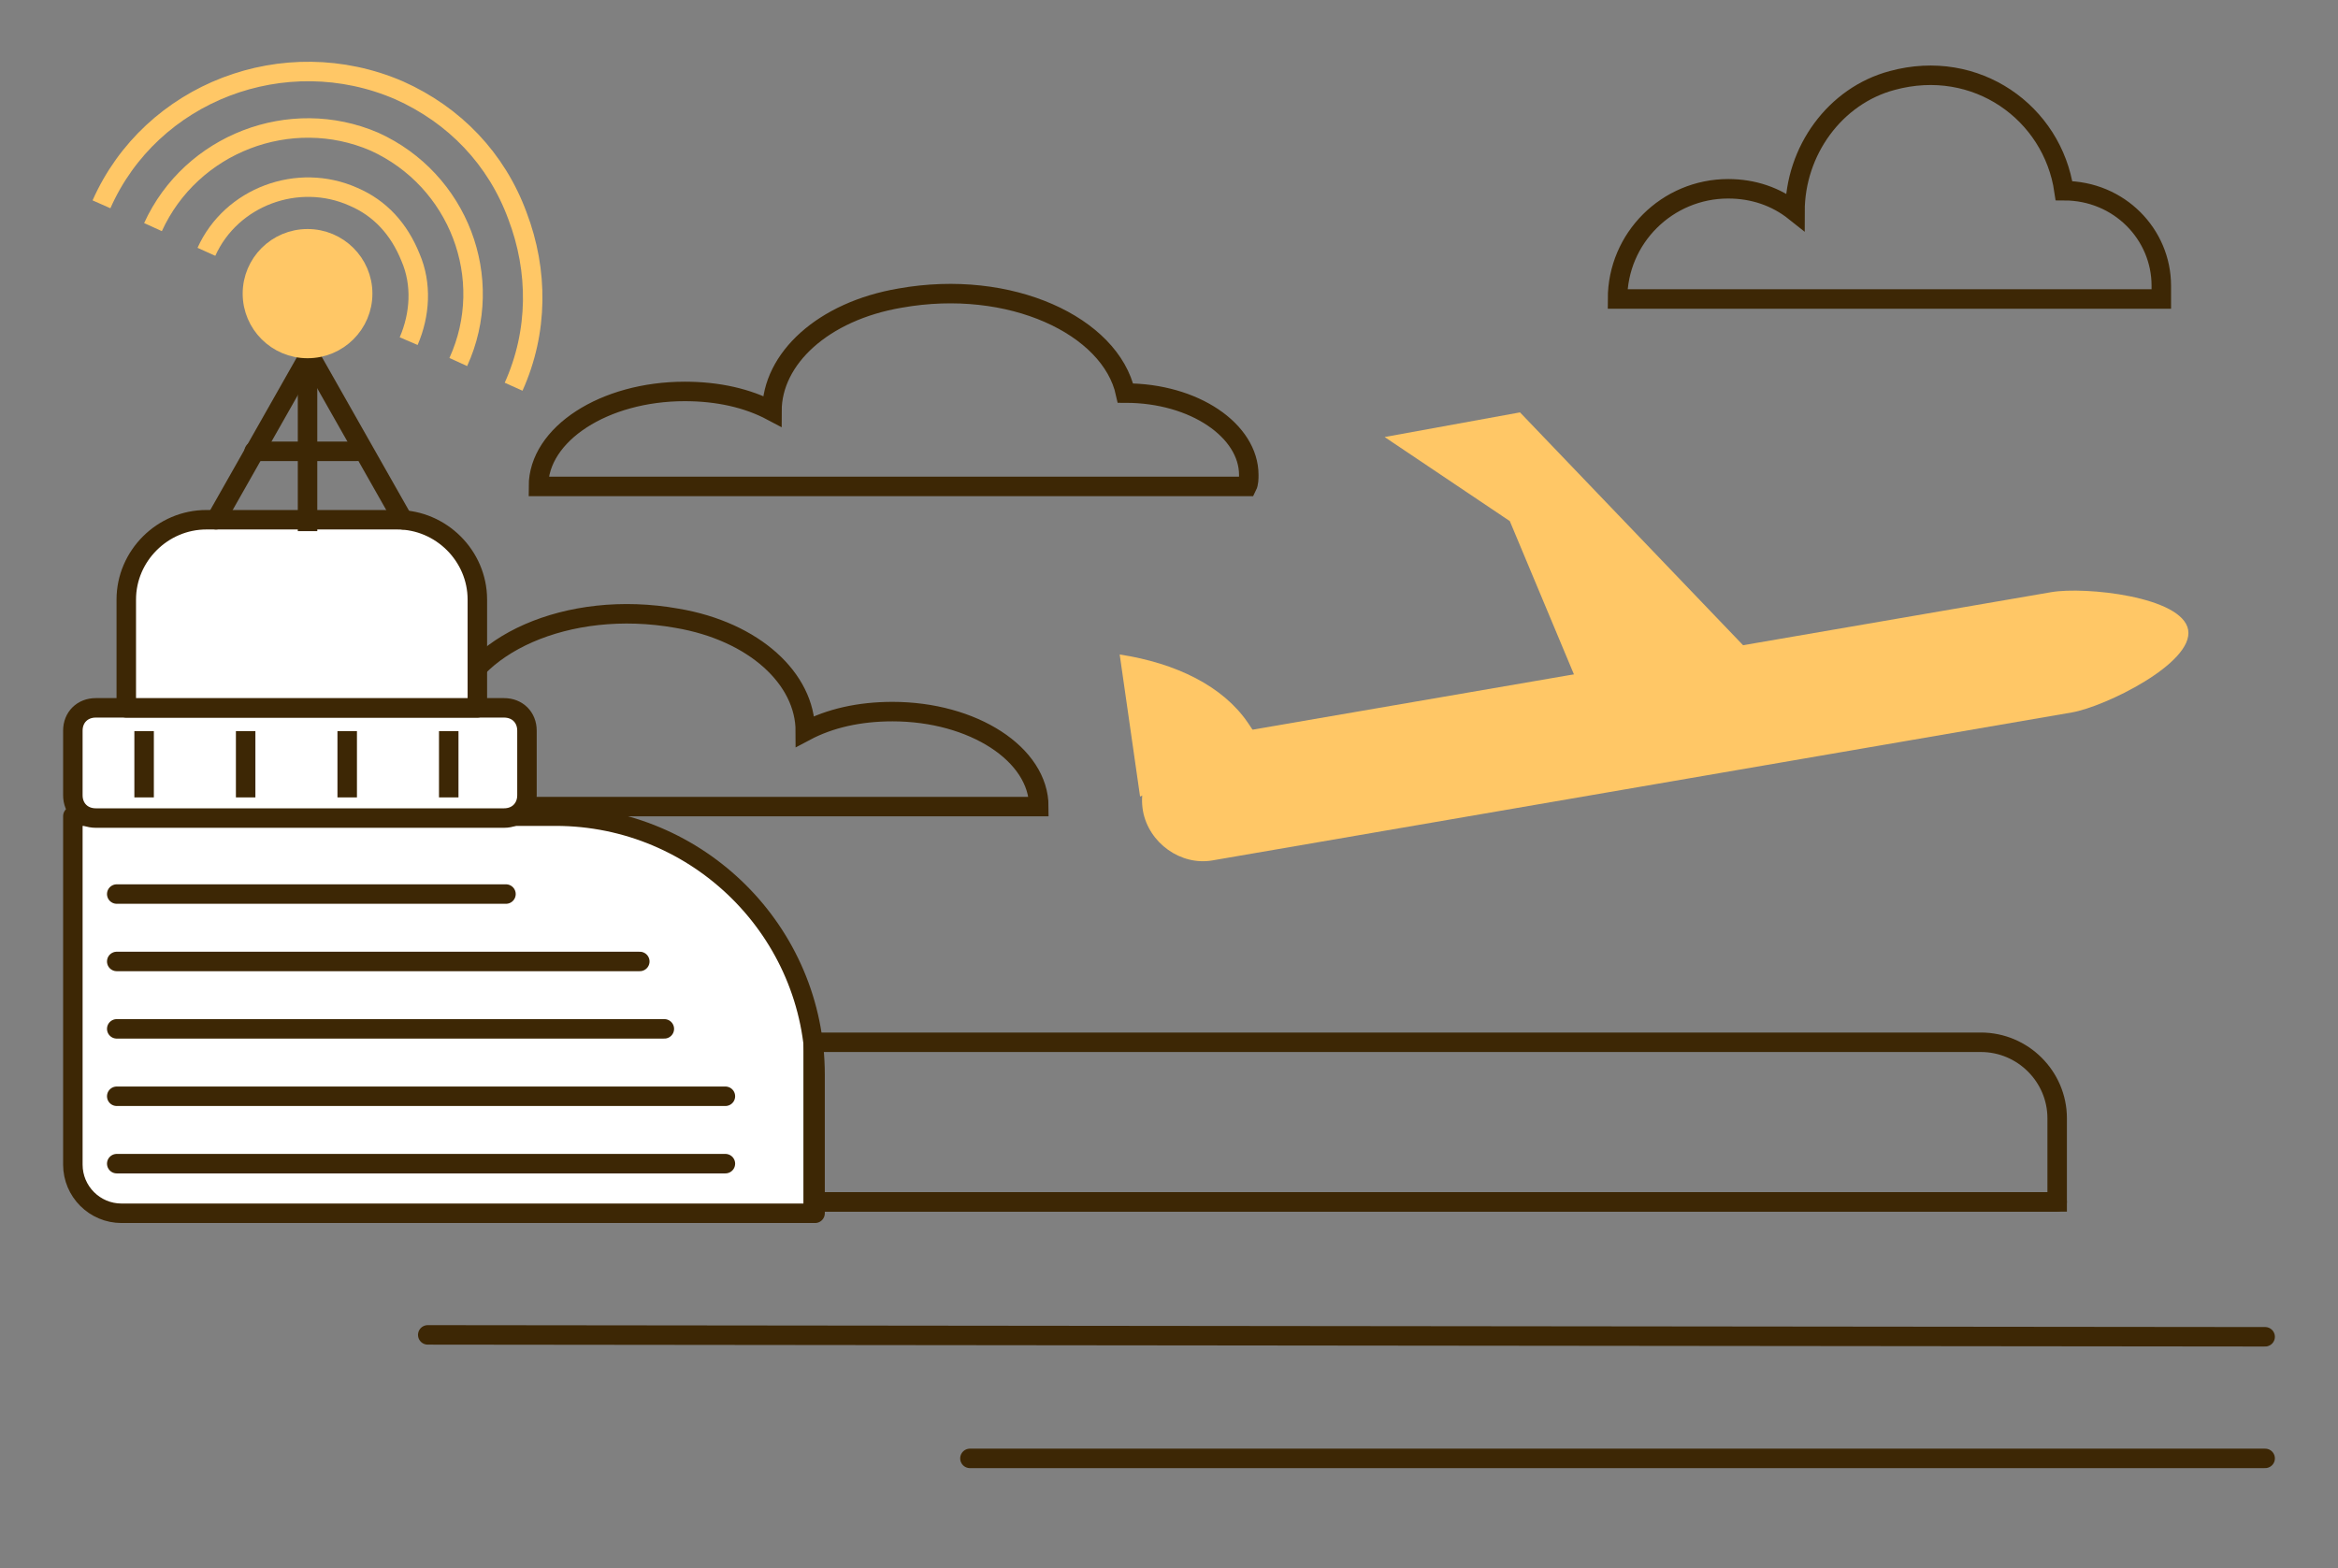 <svg width="240" height="161" viewBox="0 0 240 161" fill="none" xmlns="http://www.w3.org/2000/svg">
<rect x="0" y="0" width="240" height="161" fill="#808080" stroke="none"/>
<g clip-path="url(#clip0_130_774)">
<g clip-path="url(#clip1_130_774)">
<g clip-path="url(#clip2_130_774)">
<g clip-path="url(#clip3_130_774)">
<path d="M221.862 29.332C221.862 29.722 221.862 30.308 221.862 30.698H166.043C166.043 24.455 171.135 19.383 177.403 19.383C179.949 19.383 182.299 20.163 184.258 21.724C184.258 15.481 188.371 9.823 194.246 8.262C202.864 5.921 210.699 11.579 211.874 19.578C217.554 19.578 221.862 24.065 221.862 29.332Z" stroke="#3D2705" stroke-width="2" stroke-miterlimit="10"/>
<path d="M128.19 48.764C128.19 49.1 128.19 49.605 128.021 49.941H55.273C55.273 44.561 62.024 40.19 70.295 40.19C73.671 40.19 76.709 40.862 79.241 42.207C79.241 36.827 84.473 31.951 92.406 30.606C103.715 28.589 114.011 33.464 115.531 40.358C122.62 40.358 128.19 44.225 128.19 48.764Z" stroke="#3D2705" stroke-width="2" stroke-miterlimit="10"/>
<path d="M33.719 81.638C33.719 81.974 33.719 82.478 33.888 82.815H106.636C106.636 77.435 99.884 73.063 91.614 73.063C88.238 73.063 85.2 73.736 82.668 75.081C82.668 69.701 77.435 64.825 69.502 63.48C58.193 61.462 47.897 66.338 46.378 73.231C39.289 73.231 33.719 77.098 33.719 81.638Z" stroke="#3D2705" stroke-width="2" stroke-miterlimit="10"/>
<path d="M232.521 149.738H99.565" stroke="#3D2705" stroke-width="2" stroke-miterlimit="10" stroke-linecap="round" stroke-linejoin="round"/>
<path d="M232.521 137.252L43.909 137.057" stroke="#3D2705" stroke-width="2" stroke-miterlimit="10" stroke-linecap="round" stroke-linejoin="round"/>
<path d="M211.172 123.401H15.901" stroke="#3D2705" stroke-width="2" stroke-miterlimit="10" stroke-linecap="round" stroke-linejoin="round"/>
<path d="M83.668 124.571H12.479C9.718 124.571 7.479 122.333 7.479 119.571V83.797H57.032C71.721 83.797 83.668 95.698 83.668 110.33V124.571Z" fill="white" stroke="#3D2705" stroke-width="2" stroke-miterlimit="10" stroke-linecap="round" stroke-linejoin="round"/>
<path d="M51.743 83.992H9.83C8.459 83.992 7.479 83.017 7.479 81.651V75.018C7.479 73.652 8.459 72.677 9.83 72.677H51.743C53.114 72.677 54.094 73.652 54.094 75.018V81.651C54.094 83.017 53.114 83.992 51.743 83.992Z" fill="white" stroke="#3D2705" stroke-width="2" stroke-miterlimit="10" stroke-linecap="round" stroke-linejoin="round"/>
<path d="M48.805 72.677H12.963V61.557C12.963 57.07 16.685 53.363 21.189 53.363H40.775C45.28 53.363 49.001 57.07 49.001 61.557V72.677H48.805Z" fill="white" stroke="#3D2705" stroke-width="2" stroke-miterlimit="10" stroke-linecap="round" stroke-linejoin="round"/>
<path d="M124.502 88.334L212.664 73.152C216.101 72.557 225.216 68.091 224.618 64.668C224.021 61.245 214.009 60.203 210.572 60.798L122.41 75.98C118.973 76.575 116.731 79.85 117.329 83.273C117.927 86.548 121.214 88.929 124.502 88.334Z" fill="#FFC766"/>
<path d="M183.974 71.514L163.951 74.937L154.985 53.504L142.134 44.871L156.031 42.341L183.974 71.514Z" fill="#FFC766"/>
<path d="M117.03 81.784L114.938 67.198C120.766 68.091 125.548 70.472 128.088 74.193L129.582 76.426" fill="#FFC766"/>
<path d="M10.417 20.978C15.509 9.468 29.22 4.2 40.971 9.273C46.651 11.809 50.96 16.296 53.114 22.149C55.269 27.806 55.269 34.049 52.723 39.707" stroke="#FFC766" stroke-width="2" stroke-miterlimit="10"/>
<path d="M41.95 35.025C43.126 32.294 43.321 29.172 42.146 26.441C40.971 23.514 39.013 21.368 36.27 20.198C30.591 17.662 23.736 20.198 21.189 25.855" stroke="#FFC766" stroke-width="2" stroke-miterlimit="10"/>
<path d="M15.705 23.319C19.622 14.735 29.807 10.833 38.425 14.54C42.734 16.491 45.868 20.003 47.434 24.099C49.001 28.196 49.001 32.879 47.043 37.171" stroke="#FFC766" stroke-width="2" stroke-miterlimit="10"/>
<path d="M31.57 54.534V30.148" stroke="#3D2705" stroke-width="2" stroke-miterlimit="10"/>
<path d="M31.57 36.781L22.169 53.363" stroke="#3D2705" stroke-width="2" stroke-miterlimit="10" stroke-linecap="round" stroke-linejoin="round"/>
<path d="M31.962 36.781L41.363 53.363" stroke="#3D2705" stroke-width="2" stroke-miterlimit="10" stroke-linecap="round" stroke-linejoin="round"/>
<path d="M26.086 46.34H36.662" stroke="#3D2705" stroke-width="2" stroke-miterlimit="10" stroke-linecap="round" stroke-linejoin="round"/>
<path d="M11.984 91.796H51.939" stroke="#3D2705" stroke-width="2" stroke-miterlimit="10" stroke-linecap="round" stroke-linejoin="round"/>
<path d="M11.984 105.636H68.195" stroke="#3D2705" stroke-width="2" stroke-miterlimit="10" stroke-linecap="round" stroke-linejoin="round"/>
<path d="M11.984 98.716H65.676" stroke="#3D2705" stroke-width="2" stroke-miterlimit="10" stroke-linecap="round" stroke-linejoin="round"/>
<path d="M11.984 119.477H74.463" stroke="#3D2705" stroke-width="2" stroke-miterlimit="10" stroke-linecap="round" stroke-linejoin="round"/>
<path d="M11.984 112.557H74.463" stroke="#3D2705" stroke-width="2" stroke-miterlimit="10" stroke-linecap="round" stroke-linejoin="round"/>
<path d="M211.172 123.401H83.472V107.013H203.338C207.647 107.013 211.172 110.525 211.172 114.817V123.401Z" stroke="#3D2705" stroke-width="2" stroke-miterlimit="10"/>
<path d="M37.229 30.148C37.229 33.255 34.699 35.781 31.57 35.781C28.441 35.781 25.911 33.255 25.911 30.148C25.911 27.04 28.441 24.514 31.57 24.514C34.699 24.514 37.229 27.04 37.229 30.148Z" fill="#FFC766" stroke="#FFC766" stroke-width="2"/>
<line x1="14.793" y1="75.064" x2="14.793" y2="81.872" stroke="#3D2705" stroke-width="2"/>
<line x1="25.217" y1="75.064" x2="25.217" y2="81.872" stroke="#3D2705" stroke-width="2"/>
<line x1="35.641" y1="75.064" x2="35.641" y2="81.872" stroke="#3D2705" stroke-width="2"/>
<line x1="46.064" y1="75.064" x2="46.064" y2="81.872" stroke="#3D2705" stroke-width="2"/>
</g>
</g>
</g>
</g>
<defs>
<clipPath id="clip0_130_774">
<rect width="240" height="160" fill="white" transform="translate(0 0.6)"/>
</clipPath>
<clipPath id="clip1_130_774">
<rect width="240" height="160" fill="white" transform="translate(0 0.6)"/>
</clipPath>
<clipPath id="clip2_130_774">
<rect width="240" height="160" fill="white" transform="translate(0 0.6)"/>
</clipPath>
<clipPath id="clip3_130_774">
<rect width="227" height="151" fill="white" transform="translate(6.5 0.689)"/>
</clipPath>
</defs>
</svg>
